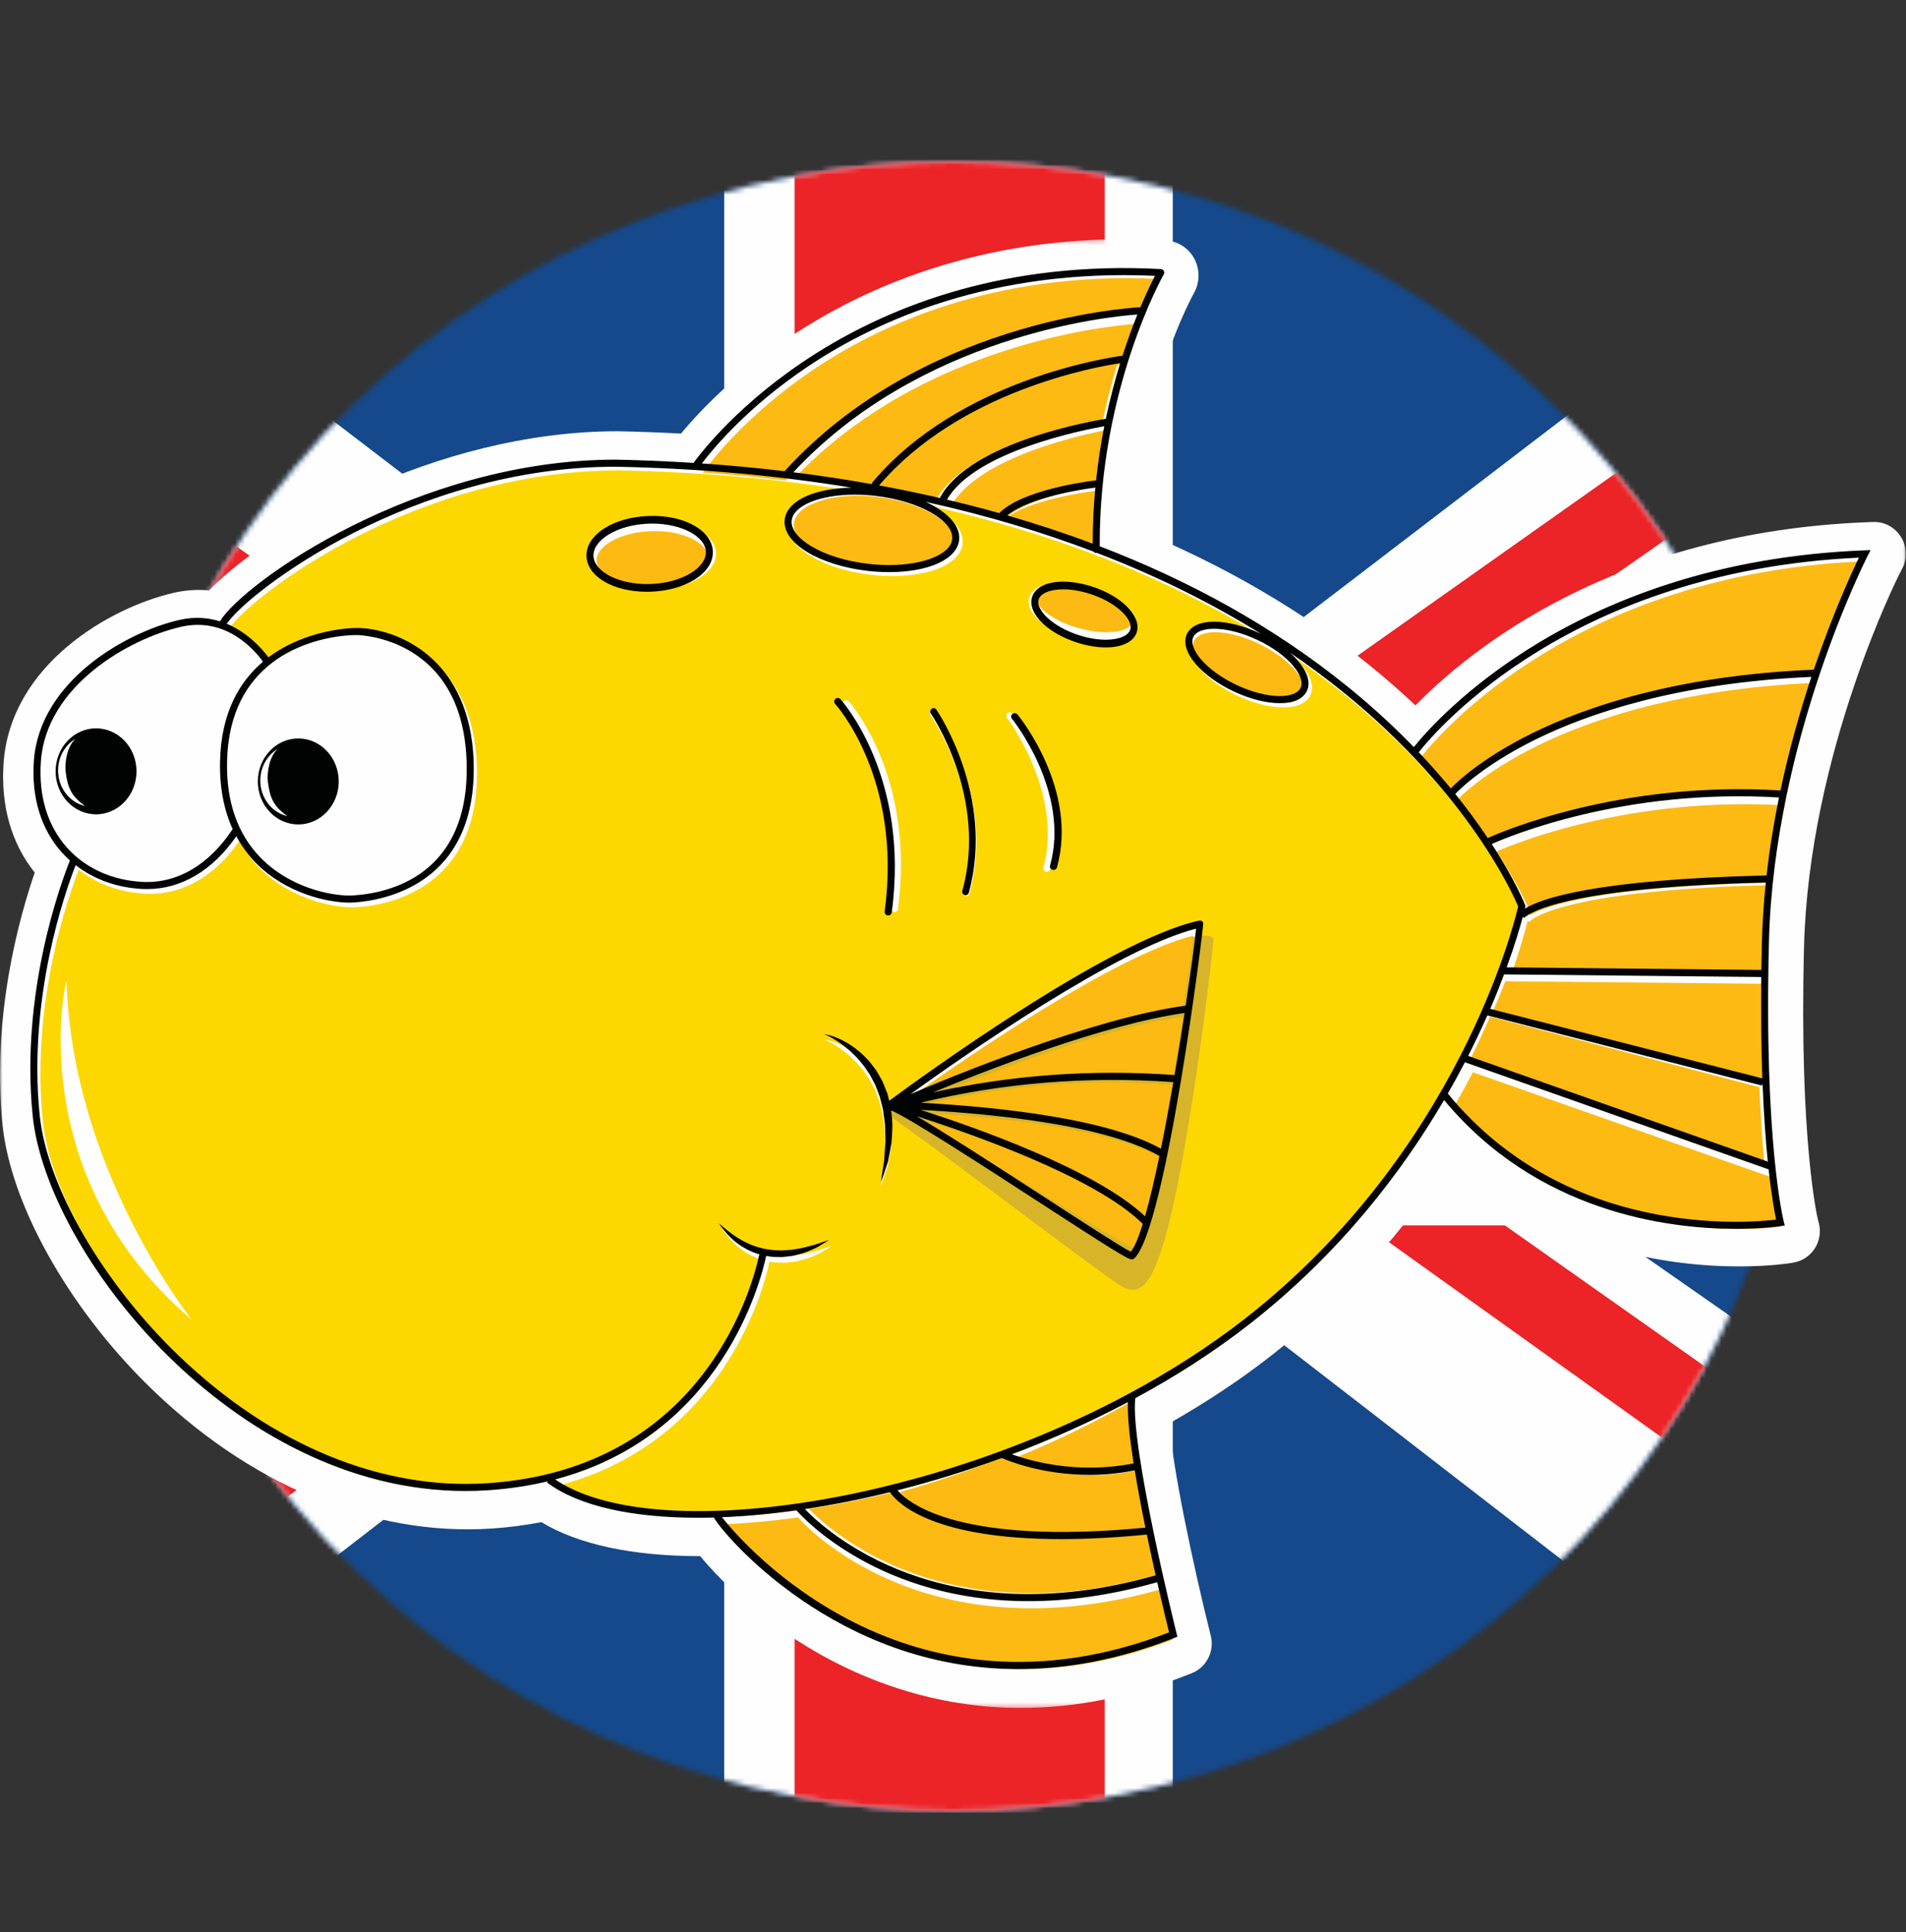 <?xml version="1.0" encoding="UTF-8"?>
<svg width="377px" height="382px" viewBox="0 0 377 382" version="1.1" xmlns="http://www.w3.org/2000/svg" xmlns:xlink="http://www.w3.org/1999/xlink">
    <rect x="0" y="0" width="377" height="382" fill="#333333" stroke="none"/>
    <!-- Generator: Sketch 52.5 (67469) - http://www.bohemiancoding.com/sketch -->
    <title>Programs/Minnow</title>
    <desc>Created with Sketch.</desc>
    <defs>
        <path d="M49.062,47.741 C-16.354,111.396 -16.354,214.601 49.062,278.258 C114.472,341.914 220.527,341.914 285.941,278.258 C351.353,214.601 351.353,111.394 285.941,47.741 C253.233,15.914 210.368,0 167.5,0 C124.633,0 81.768,15.914 49.062,47.741 Z M91.344,162.998 C91.344,122.07 125.44,88.889 167.5,88.889 C209.559,88.889 243.657,122.07 243.657,162.998 C243.657,203.93 209.559,237.109 167.5,237.109 C125.44,237.109 91.344,203.93 91.344,162.998 Z" id="path-1"></path>
        <polygon id="path-3" points="0 0.277 376.957 0.277 376.957 290.675 0 290.675"></polygon>
    </defs>
    <g id="Programs/Minnow" stroke="none" stroke-width="1" fill="none" fill-rule="evenodd">
        <g id="Programs/Seahorse" transform="translate(0, 32)">
            <g id="Group" transform="translate(21, 0)">
                <g id="Group-6">
                    <g id="Swim-ring">
                        <g id="Group-9">
                            <mask id="mask-2" fill="white">
                                <use xlink:href="#path-1"></use>
                            </mask>
                            <g id="Clip-2"></g>
                            <polygon id="Fill-1" fill="#15498B" mask="url(#mask-2)" points="-72.23 331.454 407.23 331.454 407.23 -5.454 -72.23 -5.454"></polygon>
                            <polygon id="Fill-3" fill="#FEFEFE" mask="url(#mask-2)" points="410.264 209.614 410.264 115.621 296.639 115.621 410.967 36.718 363.082 -6.505 210.973 109.801 210.973 -7.877 122.243 -7.877 122.243 110.341 -30.571 -6.505 -78.457 36.718 35.874 115.621 -77.048 115.621 -77.048 209.614 37.925 209.614 -78.457 290.795 -30.571 334.483 122.243 216.383 122.243 331.74 210.973 331.74 210.973 216.929 363.082 334.483 410.967 290.795 294.586 209.614"></polygon>
                            <polygon id="Fill-4" fill="#EC2327" mask="url(#mask-2)" points="410.344 129.337 197.494 129.337 197.494 -8.483 136.176 -8.483 136.176 129.337 -75.967 129.337 -75.967 195.163 136.176 195.163 136.176 330.242 197.494 330.242 197.494 195.163 410.344 195.163"></polygon>
                            <polygon id="Fill-5" fill="#EC2327" mask="url(#mask-2)" points="55.244 116.342 82.816 116.342 -56.105 18.178 -66.004 31.908"></polygon>
                            <polygon id="Fill-6" fill="#EC2327" mask="url(#mask-2)" points="248.622 116.342 221.05 116.342 359.971 18.178 369.87 31.908"></polygon>
                            <polygon id="Fill-7" fill="#EC2327" mask="url(#mask-2)" points="83.263 210.264 110.836 210.264 -28.084 309.639 -37.983 295.741"></polygon>
                            <polygon id="Fill-8" fill="#EC2327" mask="url(#mask-2)" points="276.644 210.264 249.071 210.264 387.991 309.639 397.89 295.741"></polygon>
                        </g>
                    </g>
                </g>
            </g>
            <g id="Group-86" transform="translate(0, 15)">
                <g id="Group-3">
                    <mask id="mask-4" fill="white">
                        <use xlink:href="#path-3"></use>
                    </mask>
                    <g id="Clip-2"></g>
                    <path d="M375.984,59.127 C374.791,57.23 372.701,56.105 370.456,56.204 L369.26,56.25 C319.508,58.188 291.067,81.129 279.967,92.464 C277.181,89.833 274.271,87.28 271.267,84.833 C257.772,73.85 242.008,64.657 224.359,57.468 C225.289,30.526 236.035,11.167 236.133,10.993 C237.34,8.895 237.375,6.268 236.226,4.137 C235.08,2.012 232.881,0.614 230.48,0.485 C227.915,0.348 225.333,0.277 222.81,0.277 C170.933,0.277 142.754,28.998 134.699,38.726 C130.553,38.501 126.386,38.344 122.205,38.263 C85.836,38.263 52.362,58.251 41.355,69.731 C39.065,69.51 36.729,69.667 34.403,70.196 C21.601,73.122 2.061,84.502 0.711,103.862 C0.122,112.282 2.248,119.74 6.871,125.519 C3.893,134.138 -1.694,153.841 0.497,175.362 C2.079,190.891 13.231,210.981 28.905,226.542 C48.987,246.48 73.456,256.788 97.271,255.206 C100.604,254.982 103.892,254.56 107.081,253.943 C114.35,258.35 125.124,260.666 138.478,260.666 L138.497,260.666 C141.603,264.469 147.353,270.286 155.44,275.846 C169.548,285.547 185.619,290.675 201.914,290.675 C212.78,290.675 223.954,288.447 235.131,284.047 L235.701,283.819 C238.634,282.663 240.258,279.49 239.49,276.411 L239.338,275.81 C236.083,262.793 231.89,243.115 231.307,234.401 C238.704,230.205 245.554,225.645 251.71,220.809 C265.5,209.984 277.425,196.902 287.237,181.846 C306.557,200.417 330.625,203.382 344.011,203.382 C350.074,203.382 353.912,202.765 353.954,202.758 L354.709,202.631 C356.45,202.346 357.992,201.332 358.953,199.845 C359.914,198.351 360.204,196.522 359.756,194.804 L359.572,194.106 C359.533,193.957 355.841,178.6 356.831,140.148 C357.811,101.858 375.529,66.822 375.704,66.479 L376.255,65.41 C377.281,63.415 377.177,61.023 375.984,59.127" id="Fill-1" fill="#FEFEFE" mask="url(#mask-4)"></path>
                </g>
                <path d="M224.819,77.266 C224.295,79.11 221.935,80.21 218.508,80.21 C216.71,80.21 214.717,79.909 212.741,79.34 C209.991,78.549 207.533,77.316 205.819,75.871 C203.955,74.299 203.159,72.62 203.579,71.149 C204.101,69.305 206.46,68.205 209.889,68.205 C211.687,68.205 213.68,68.506 215.653,69.075 C221.608,70.79 225.635,74.388 224.819,77.266 M236.863,136.211 C237.21,136.132 237.556,136.334 237.669,136.673 C237.804,137.086 230.357,196.84 224.064,202.563 C223.992,202.631 223.91,202.68 223.818,202.709 C223.748,202.735 223.647,202.748 223.574,202.748 C222.802,202.748 219.205,200.489 205.319,191.499 C194.961,184.796 179.666,174.895 176.198,173.496 C176.299,174.591 176.46,175.672 176.433,176.714 C176.397,177.762 176.34,178.773 176.28,179.725 C176.123,180.667 175.954,181.553 175.795,182.367 C175.715,182.771 175.64,183.16 175.566,183.529 C175.452,183.888 175.34,184.229 175.237,184.55 C175.026,185.184 174.841,185.738 174.689,186.194 C174.369,187.094 174.184,187.608 174.184,187.608 C174.184,187.608 174.255,187.065 174.377,186.113 C174.446,185.644 174.532,185.072 174.629,184.418 C174.681,184.093 174.735,183.748 174.792,183.383 C174.817,183.015 174.844,182.628 174.87,182.224 C174.923,181.417 174.983,180.548 175.067,179.636 C175.044,178.722 175.023,177.758 174.999,176.761 C174.986,175.768 174.735,174.766 174.649,173.736 C174.491,172.714 174.159,171.716 173.916,170.701 L173.356,169.243 C173.185,168.751 172.987,168.274 172.72,167.835 C172.482,167.381 172.244,166.931 172.009,166.486 C171.727,166.069 171.447,165.659 171.174,165.254 C170.912,164.836 170.601,164.469 170.293,164.112 C169.983,163.756 169.708,163.377 169.388,163.06 C168.737,162.435 168.145,161.809 167.514,161.326 C166.917,160.795 166.301,160.405 165.778,160.01 C165.221,159.683 164.751,159.345 164.33,159.144 C163.913,158.913 163.598,158.765 163.36,158.662 C163.12,158.568 162.978,158.551 162.978,158.551 C162.978,158.551 163.114,158.538 163.362,158.573 C163.609,158.622 164.006,158.688 164.452,158.845 C164.92,158.973 165.452,159.208 166.076,159.466 C166.667,159.78 167.375,160.086 168.056,160.568 C168.775,160.992 169.479,161.563 170.22,162.179 C170.589,162.488 170.917,162.861 171.282,163.215 C171.651,163.564 171.998,163.949 172.304,164.381 C172.623,164.804 172.948,165.232 173.279,165.667 C173.552,166.141 173.828,166.619 174.105,167.101 C174.401,167.577 174.629,168.088 174.825,168.619 L175.46,170.195 C175.572,170.661 175.692,171.128 175.808,171.593 C181.339,167.513 219.04,140.047 236.863,136.211 M166.929,91.601 C167.203,91.346 167.632,91.364 167.886,91.641 C168.019,91.786 181.105,106.433 177.612,132.728 C177.567,133.073 177.276,133.322 176.94,133.322 C176.91,133.322 176.881,133.319 176.85,133.317 C176.479,133.266 176.218,132.923 176.268,132.548 C179.676,106.881 167.019,92.707 166.889,92.567 C166.636,92.289 166.652,91.859 166.929,91.601 M184.26,93.585 C184.561,93.365 184.987,93.436 185.205,93.741 C185.325,93.909 197.091,110.703 191.736,129.678 C191.651,129.979 191.38,130.176 191.084,130.176 C191.024,130.176 190.962,130.168 190.899,130.148 C190.537,130.046 190.33,129.667 190.432,129.306 C195.61,110.957 184.221,94.701 184.106,94.54 C183.886,94.233 183.956,93.806 184.26,93.585 M199.303,93.971 C199.601,93.738 200.025,93.794 200.253,94.091 C200.728,94.707 211.802,109.344 207.721,124.855 C207.641,125.161 207.367,125.364 207.067,125.364 C207.008,125.364 206.952,125.355 206.891,125.339 C206.53,125.243 206.315,124.869 206.411,124.505 C210.317,109.656 199.294,95.073 199.182,94.928 C198.953,94.63 199.007,94.201 199.303,93.971 M137.939,67.491 C135.644,68.788 132.578,69.559 129.304,69.665 C129.05,69.673 128.797,69.677 128.546,69.677 C121.823,69.677 116.666,66.879 116.549,63.17 C116.488,61.241 117.797,59.42 120.234,58.044 C122.53,56.748 125.596,55.976 128.867,55.871 C135.946,55.621 141.501,58.518 141.623,62.364 C141.686,64.296 140.377,66.115 137.939,67.491 M217.509,63.1 C217.288,63.1 217.098,62.988 216.971,62.825 C207.101,59.062 196.061,55.686 183.742,52.961 C188.087,54.942 190.717,57.724 190.389,60.545 C189.95,64.342 184.374,66.893 176.518,66.893 C175.103,66.893 173.646,66.807 172.191,66.635 C167.67,66.104 163.503,64.81 160.453,62.991 C157.236,61.07 155.609,58.761 155.874,56.485 C156.302,52.793 161.591,50.286 169.109,50.15 C155.057,47.834 139.554,46.342 122.448,46 C82.317,45.999 49.954,70.566 45.47,77.129 C49.65,78.869 52.474,82.103 53.732,83.784 C61.228,78.139 70.404,77.984 70.558,77.983 C70.755,77.972 70.993,77.967 71.242,77.967 C74.896,77.967 80.476,79.351 85.176,83.238 C90.805,87.889 93.963,95.105 94.31,104.103 C95.269,128.945 76.319,132.025 70.487,132.377 C70.259,132.39 70.012,132.397 69.743,132.397 L69.742,132.397 C65.7,132.397 57.234,130.719 51.132,124.428 C49.626,122.877 48.393,121.132 47.371,119.238 C42.686,126.026 36.482,129.713 29.715,129.713 C29.419,129.713 29.122,129.708 28.823,129.693 C23.777,129.454 19.202,127.79 15.574,124.97 C13.571,130.083 6.079,151.15 8.464,174.562 C9.898,188.66 21.004,207.852 36.099,222.319 C54.467,239.925 76.102,248.856 97.046,247.473 C140.525,244.594 149.772,207.313 150.852,202.096 C150.779,202.073 150.7,202.06 150.627,202.037 C149.87,201.839 149.185,201.485 148.513,201.187 C147.866,200.836 147.244,200.476 146.71,200.07 C146.158,199.687 145.682,199.265 145.257,198.865 C144.412,198.064 143.817,197.297 143.412,196.768 C143.201,196.502 143.071,196.294 142.956,196.145 C142.837,196.008 142.772,195.94 142.772,195.94 C142.772,195.94 143.093,196.135 143.597,196.593 C144.085,197.041 144.83,197.628 145.734,198.278 C146.188,198.602 146.695,198.924 147.244,199.236 C147.776,199.573 148.398,199.82 149.006,200.122 C149.644,200.362 150.291,200.635 150.986,200.791 C151.661,201.018 152.38,201.099 153.093,201.209 C153.807,201.313 154.534,201.297 155.243,201.346 C155.958,201.297 156.661,201.248 157.342,201.2 C158.015,201.07 158.672,200.963 159.299,200.862 C159.918,200.726 160.493,200.541 161.037,200.411 C162.134,200.164 163,199.787 163.633,199.589 C164.26,199.375 164.632,199.271 164.632,199.271 C164.632,199.271 164.32,199.486 163.748,199.833 C163.459,200.005 163.111,200.216 162.71,200.453 C162.316,200.719 161.838,200.943 161.302,201.154 C160.768,201.378 160.198,201.651 159.563,201.852 C158.922,202.034 158.24,202.219 157.528,202.391 C156.804,202.498 156.046,202.586 155.278,202.657 C154.505,202.615 153.709,202.67 152.928,202.544 C152.685,202.502 152.446,202.456 152.205,202.417 C151.156,207.414 143.421,238.006 110.45,246.72 C129.038,259.375 181.621,252.499 223.957,229.737 L223.96,229.715 L223.987,229.721 C232.203,225.299 240.036,220.29 247.153,214.702 C289.098,181.756 300.204,136.608 301,133.161 C300.091,130.986 291.272,110.92 266.51,90.781 C263.317,88.184 259.755,85.516 255.82,82.839 C258.779,85.454 260.189,88.323 259.207,90.428 C258.471,92 256.563,92.865 253.833,92.865 C251.113,92.865 247.856,92.03 244.661,90.513 C241.568,89.046 238.91,87.115 237.172,85.072 C235.309,82.883 234.701,80.781 235.461,79.158 C236.196,77.586 238.103,76.72 240.835,76.72 C243.554,76.72 246.811,77.556 250.007,79.073 C250.06,79.099 250.11,79.126 250.161,79.151 C241.138,73.526 230.372,67.978 217.637,63.075 C217.598,63.084 217.56,63.1 217.516,63.1 L217.509,63.1" id="Fill-4" fill="#FDD700"></path>
                <path d="M233.363,138.833 C233.363,138.833 240,136.958 240,138.833 C240,140.707 234.5,187.681 229.174,201.731 C227.626,205.814 225.811,209.359 222.15,207.485 C218.488,205.612 175.693,172.574 175.006,173.277 C174.319,173.98 233.363,138.833 233.363,138.833" id="Fill-6" fill="#D8B428"></path>
                <path d="M226.11,14.541 C227.353,11.513 228.403,9.328 229,8.146 C196.585,6.628 173.737,17.273 160.219,26.53 C148.053,34.861 141.121,43.539 139,46.42 C144.323,46.795 149.821,47.313 155.445,48 L155.475,47.946 C182.313,17.682 222.708,14.735 226.11,14.541" id="Fill-8" fill="#FCBA13"></path>
                <path d="M206.67,189.336 C214.568,194.169 222.717,199.154 224.565,200 C225.33,199.11 226.153,197.227 227,194.663 C217.467,185.7 191.856,177.282 181,174 C186.448,176.999 195.34,182.405 206.67,189.336" id="Fill-10" fill="#FCBA13"></path>
                <path d="M222.058,25.02 C223.053,21.969 224.067,19.274 225,17 C218.918,17.432 182.153,21.119 157,47.694 C162.079,48.316 167.258,49.08 172.497,50 C172.513,49.873 172.554,49.749 172.643,49.644 C189.831,29.545 219.682,25.327 222.058,25.02" id="Fill-12" fill="#FCBA13"></path>
                <path d="M227.109,194 C228.065,190.727 229.044,186.622 230,182.1 C217.701,175.151 190.975,173.533 182,173 C192.803,176.392 217.095,184.737 227.109,194" id="Fill-14" fill="#FCBA13"></path>
                <path d="M218.137,36.143 C218.988,32.078 219.975,28.348 221,25 C216.093,25.735 189.068,30.565 173,49.479 C177.008,50.22 181.046,51.061 185.103,52 L185.128,51.92 C191.177,40.554 216.732,36.365 218.137,36.143" id="Fill-16" fill="#FCBA13"></path>
                <path d="M303.489,98.969 C313.839,93.818 331.883,87.459 359.082,86.326 C362.908,74.952 366.645,66.814 368,64 C311.609,66.627 284.865,97.867 281,102.778 C283.338,105.261 285.448,107.678 287.344,110 C288.151,109.128 292.993,104.188 303.489,98.969" id="Fill-18" fill="#FCBA13"></path>
                <path d="M219,38 C215.306,38.682 193.496,43.105 188,53.209 C191.425,54.058 194.859,54.985 198.294,56 C202.856,51.213 215.277,49.477 217.379,49.214 C217.78,45.273 218.338,41.524 219,38" id="Fill-20" fill="#FCBA13"></path>
                <path d="M288.153,111.227 L288,111.089 C290.6,114.299 292.783,117.303 294.591,120 C297.281,118.781 320.923,108.569 352.842,110.554 C354.605,102.265 356.799,94.621 359,88 C332.218,89.178 314.427,95.363 304.201,100.381 C293.012,105.872 288.2,111.175 288.153,111.227" id="Fill-22" fill="#FCBA13"></path>
                <path d="M236,138 C220.599,141.823 190.727,162.377 180,170 C187.783,166.711 215.718,155.298 233.965,152.877 C235.043,145.822 235.793,140.181 236,138" id="Fill-24" fill="#FCBA13"></path>
                <path d="M225,243.087 C224.232,237.77 223.764,233.068 223.886,230 C216.484,234.24 208.782,237.973 201,241.153 C204.605,242.562 214.002,245.484 225,243.087" id="Fill-26" fill="#FCBA13"></path>
                <path d="M210.117,69 C207.379,69 205.392,69.74 205.055,70.885 C204.795,71.761 205.462,72.925 206.884,74.077 C208.478,75.37 210.797,76.48 213.407,77.203 C215.291,77.724 217.186,78 218.886,78 C221.622,78 223.608,77.261 223.947,76.115 C224.464,74.364 221.159,71.339 215.594,69.798 C213.709,69.276 211.816,69 210.117,69" id="Fill-28" fill="#FCBA13"></path>
                <path d="M198.623,241 C191.737,243.761 184.812,246.097 178,247.986 C180.371,250.998 190.606,259.869 227,256.07 C226.227,251.927 225.487,247.663 224.89,243.676 C221.757,244.363 218.758,244.654 215.989,244.654 C206.671,244.654 199.865,241.599 198.623,241" id="Fill-30" fill="#FCBA13"></path>
                <path d="M157.826,253 C152.678,253.723 147.712,254.173 143,254.361 C147.071,259.541 179.684,297.238 232,277.155 C231.643,275.712 230.73,272.001 229.641,267.223 C220.162,269.891 211.632,270.973 204.054,270.973 C174.474,270.973 159.288,254.656 157.826,253" id="Fill-32" fill="#FCBA13"></path>
                <path d="M176.714,248 C171.018,249.392 165.417,250.502 160,251.319 C164.178,255.657 186.802,276.268 229,264.324 C228.443,261.848 227.85,259.133 227.267,256.332 C220.898,256.947 215.3,257.214 210.405,257.214 C185.159,257.214 178.271,250.232 176.714,248" id="Fill-34" fill="#FCBA13"></path>
                <path d="M232.01,166.494 C232.738,162.165 233.411,157.905 234,154 C218.028,156.279 194.851,165.443 184,170 C199.511,166.48 215.624,165.294 232.01,166.494" id="Fill-36" fill="#FCBA13"></path>
                <path d="M182,171.634 C190.823,172.184 216.97,173.842 229.541,181 C230.396,176.671 231.225,172.043 232,167.443 C214.903,166.185 198.109,167.613 182,171.634" id="Fill-38" fill="#FCBA13"></path>
                <path d="M240.38,78 C238.209,78 236.681,78.625 236.187,79.715 C235.672,80.846 236.234,82.531 237.724,84.336 C239.368,86.325 241.907,88.22 244.88,89.671 C247.906,91.15 251.093,92 253.621,92 C255.793,92 257.319,91.374 257.814,90.285 C258.838,88.027 255.59,83.49 249.121,80.328 C246.094,78.848 242.908,78 240.38,78" id="Fill-40" fill="#FCBA13"></path>
                <path d="M57,115 C54.489,112.994 53.756,111.235 53.395,107.804 C53.203,105.954 53.685,102.499 55.258,101 C53.315,102.291 52,104.765 52,107.609 C52,111.241 54.145,114.273 57,115" id="Fill-42" fill="#FEFEFE"></path>
                <path d="M199,55.459 C204.838,57.075 210.672,58.915 216.462,61 C216.459,57.196 216.653,53.52 217,50 C214.342,50.33 203.591,51.862 199,55.459" id="Fill-44" fill="#FCBA13"></path>
                <path d="M295,153.627 L349,167 C348.79,161.445 348.693,154.971 348.787,147.5 L297.751,147 C296.964,149.034 296.058,151.247 295,153.627" id="Fill-46" fill="#FCBA13"></path>
                <path d="M302.471,135.286 L302.163,135.088 C301.634,137.183 300.631,140.781 299,145.469 L349.122,146 C349.154,144.053 349.189,142.053 349.237,139.982 C349.339,135.937 349.609,131.938 350,128 C307.266,129.075 302.506,135.223 302.471,135.286" id="Fill-48" fill="#FCBA13"></path>
                <path d="M288,171.075 C311.104,199.256 346.498,196.241 352,195.576 C351.714,194.242 351.12,191.095 350.539,185.814 L291.328,165 C290.3,166.974 289.193,169.002 288,171.075" id="Fill-50" fill="#FCBA13"></path>
                <path d="M294.717,154 C293.625,156.536 292.392,159.223 291,162.037 L349,183 C348.6,178.945 348.225,173.805 347.982,167.466 L347.869,167.917 L294.717,154" id="Fill-52" fill="#FCBA13"></path>
                <path d="M296,121.352 C300.7,128.483 302.583,133.173 302.622,133.27 L302.697,133.463 L302.655,133.665 C302.648,133.686 302.619,133.819 302.577,134 C305.747,132.063 316.273,128.304 350.532,127.506 C351.133,122.252 351.985,117.138 353,112.238 C322.254,110.392 299.391,119.855 296,121.352" id="Fill-54" fill="#FCBA13"></path>
                <path d="M160.95,62.014 C163.855,63.865 167.854,65.185 172.215,65.733 C173.627,65.91 175.037,66 176.408,66 C183.349,66 188.635,63.69 188.982,60.506 C189.406,56.585 182.447,52.353 173.783,51.266 C172.373,51.088 170.962,51 169.593,51 C162.651,51 157.362,53.309 157.017,56.494 C156.823,58.284 158.256,60.298 160.95,62.014" id="Fill-56" fill="#FCBA13"></path>
                <path d="M129.535,58 C129.301,58 129.065,58.003 128.829,58.011 C125.816,58.11 123.013,58.817 120.937,60.002 C119,61.11 117.958,62.478 118.001,63.857 C118.094,66.809 123.183,69.185 129.172,68.989 C132.185,68.89 134.988,68.183 137.064,66.997 C138.999,65.891 140.042,64.521 139.999,63.143 C139.909,60.307 135.215,58 129.535,58" id="Fill-58" fill="#FCBA13"></path>
                <path d="M19.385,114.926 C15.093,114.926 11.613,111.14 11.613,106.47 C11.613,101.801 15.093,98.013 19.385,98.013 C23.679,98.013 27.162,101.801 27.162,106.47 C27.162,111.14 23.679,114.926 19.385,114.926 M53,84.444 C51.16,81.906 45.415,75.336 36.417,77.393 C26.029,79.762 9.152,89.248 8.078,104.615 C7.591,111.561 9.396,117.564 13.293,121.974 C17.026,126.198 22.504,128.687 28.714,128.981 C35.7,129.304 42.103,125.514 46.859,118.297 C45.055,114.349 44.192,109.757 44.31,104.548 C44.534,94.652 48.327,88.4 53,84.444" id="Fill-60" fill="#FEFEFE"></path>
                <path d="M66.691,107.783 C66.691,112.393 63.242,116.13 58.99,116.13 C54.74,116.13 51.293,112.393 51.293,107.783 C51.293,103.173 54.74,99.437 58.99,99.437 C63.242,99.437 66.691,103.173 66.691,107.783 M53.937,84.606 C49.204,88.247 45.237,94.257 45.01,104.192 C44.828,112.21 47.07,118.671 51.679,123.398 C57.527,129.399 65.635,131 69.506,131 L69.507,131 C69.749,131 69.971,130.994 70.177,130.982 C77.328,130.552 93.861,127.06 92.965,103.968 C92.007,79.285 71.234,79 71.024,79 C70.799,79 70.582,79.005 70.373,79.016 C69.751,79.02 61.081,79.173 54.047,84.518 L54.055,84.534 L53.937,84.606" id="Fill-62" fill="#FEFEFE"></path>
                <path d="M14.395,105.803 C14.203,103.955 14.684,100.5 16.258,99 C14.316,100.291 13,102.764 13,105.609 C13,109.24 15.145,112.272 18,113 C15.489,110.994 14.755,109.236 14.395,105.803" id="Fill-64" fill="#FEFEFE"></path>
                <path d="M11.486,105.329 C11.486,102.624 12.894,100.272 14.972,99.044 C13.288,100.471 12.773,103.756 12.979,105.514 C13.364,108.779 14.15,110.451 16.837,112.359 C13.781,111.666 11.486,108.783 11.486,105.329 M27,105.5 C27,100.808 23.416,97 18.998,97 C14.581,97 11,100.808 11,105.5 C11,110.194 14.581,114 18.998,114 C23.416,114 27,110.194 27,105.5" id="Fill-66" fill="#010202"></path>
                <path d="M54.973,101.043 C53.289,102.468 52.773,105.754 52.979,107.513 C53.365,110.777 54.149,112.449 56.837,114.357 C53.781,113.666 51.485,110.782 51.485,107.329 C51.485,104.623 52.893,102.27 54.973,101.043 M51,107.499 C51,112.194 54.581,116 58.998,116 C63.416,116 67,112.194 67,107.499 C67,102.805 63.416,99 58.998,99 C54.581,99 51,102.805 51,107.499" id="Fill-68" fill="#010202"></path>
                <path d="M136.648,66.303 C134.55,67.592 131.718,68.361 128.674,68.468 C122.623,68.682 117.48,66.098 117.387,62.889 C117.343,61.391 118.396,59.904 120.354,58.699 C122.451,57.411 125.283,56.642 128.327,56.535 C128.565,56.526 128.804,56.523 129.04,56.523 C134.78,56.523 139.523,59.031 139.613,62.114 C139.657,63.612 138.604,65.101 136.648,66.303 M128.281,55.016 C125.02,55.131 121.964,55.968 119.675,57.375 C117.246,58.869 115.941,60.845 116.002,62.938 C116.119,66.964 121.26,70 127.961,70 C128.211,70 128.464,69.995 128.717,69.987 C131.98,69.872 135.037,69.035 137.325,67.628 C139.755,66.134 141.06,64.16 140.998,62.064 C140.876,57.889 135.338,54.745 128.281,55.016" id="Fill-70" fill="#010202"></path>
                <path d="M205.415,71.604 C205.739,70.336 207.65,69.517 210.284,69.517 C211.919,69.517 213.739,69.822 215.553,70.4 C220.906,72.106 224.085,75.457 223.588,77.396 C223.262,78.664 221.352,79.483 218.72,79.483 C217.084,79.483 215.262,79.178 213.449,78.6 C210.938,77.8 208.708,76.571 207.174,75.139 C205.806,73.863 205.165,72.574 205.415,71.604 M206.3,76.301 C207.977,77.867 210.383,79.202 213.075,80.058 C215.009,80.674 216.96,81 218.72,81 C222.075,81 224.384,79.809 224.897,77.812 C225.696,74.695 221.755,70.8 215.926,68.942 C213.994,68.326 212.044,68 210.284,68 C206.927,68 204.618,69.191 204.107,71.188 C203.696,72.781 204.475,74.599 206.3,76.301" id="Fill-72" fill="#010202"></path>
                <path d="M174.978,133.205 C174.926,133.591 175.198,133.942 175.587,133.995 C175.618,133.997 175.648,134 175.68,134 C176.031,134 176.335,133.745 176.381,133.391 C180.028,106.406 166.367,91.375 166.228,91.226 C165.963,90.941 165.515,90.923 165.229,91.185 C164.94,91.45 164.923,91.891 165.188,92.176 C165.323,92.32 178.537,106.865 174.978,133.205" id="Fill-74" fill="#010202"></path>
                <path d="M190.345,129.124 C190.245,129.488 190.449,129.869 190.804,129.973 C190.866,129.992 190.927,130 190.985,130 C191.277,130 191.544,129.802 191.627,129.498 C196.892,110.378 185.324,93.456 185.207,93.286 C184.992,92.979 184.574,92.907 184.278,93.129 C183.979,93.352 183.91,93.783 184.126,94.091 C184.24,94.254 195.435,110.634 190.345,129.124" id="Fill-76" fill="#010202"></path>
                <path d="M207.692,124.155 C207.592,124.513 207.817,124.882 208.193,124.975 C208.256,124.992 208.315,125 208.376,125 C208.69,125 208.976,124.801 209.06,124.499 C213.318,109.253 201.761,94.865 201.266,94.26 C201.028,93.968 200.585,93.913 200.274,94.141 C199.966,94.367 199.909,94.79 200.148,95.083 C200.265,95.225 211.768,109.56 207.692,124.155" id="Fill-78" fill="#010202"></path>
                <path d="M234.527,151.823 C216.111,154.299 187.916,165.972 180.062,169.336 C190.888,161.539 221.037,140.517 236.581,136.607 C236.371,138.838 235.615,144.607 234.527,151.823 M232.324,165.546 C216.007,164.368 199.959,165.533 184.513,168.989 C195.319,164.514 218.401,155.516 234.307,153.278 C233.721,157.113 233.05,161.296 232.324,165.546 M229.628,180.103 C217.07,173.156 190.949,171.547 182.134,171.014 C198.227,167.111 215.005,165.724 232.084,166.946 C231.31,171.41 230.482,175.902 229.628,180.103 M226.485,193.476 C216.623,184.189 192.699,175.822 182.06,172.421 C190.899,172.955 217.22,174.577 229.332,181.545 C228.39,186.079 227.427,190.195 226.485,193.476 M223.668,200.487 C221.871,199.614 213.948,194.473 206.27,189.489 C195.253,182.341 186.608,176.767 181.311,173.674 C191.866,177.059 216.767,185.74 226.036,194.983 C225.212,197.627 224.412,199.569 223.668,200.487 M237.189,135.017 C219.292,138.879 181.436,166.528 175.882,170.636 C175.767,170.168 175.645,169.698 175.533,169.229 L174.895,167.642 C174.699,167.108 174.47,166.593 174.173,166.114 C173.895,165.629 173.617,165.148 173.343,164.671 C173.011,164.233 172.684,163.802 172.364,163.376 C172.057,162.941 171.708,162.553 171.337,162.202 C170.971,161.846 170.642,161.47 170.271,161.159 C169.527,160.539 168.821,159.964 168.099,159.537 C167.414,159.052 166.704,158.744 166.111,158.429 C165.484,158.168 164.949,157.931 164.48,157.803 C164.032,157.645 163.633,157.578 163.385,157.529 C163.136,157.493 163,157.507 163,157.507 C163,157.507 163.142,157.524 163.383,157.619 C163.622,157.722 163.938,157.871 164.358,158.104 C164.78,158.306 165.252,158.647 165.811,158.976 C166.336,159.374 166.955,159.766 167.555,160.3 C168.188,160.787 168.783,161.416 169.436,162.046 C169.757,162.366 170.034,162.747 170.345,163.105 C170.654,163.464 170.967,163.834 171.229,164.255 C171.503,164.662 171.785,165.076 172.068,165.494 C172.304,165.943 172.543,166.396 172.781,166.853 C173.05,167.295 173.249,167.775 173.421,168.27 L173.983,169.738 C174.227,170.76 174.56,171.765 174.718,172.793 C174.805,173.831 175.057,174.839 175.07,175.839 C175.095,176.843 175.116,177.813 175.138,178.733 C175.054,179.651 174.994,180.526 174.941,181.339 C174.914,181.745 174.887,182.134 174.863,182.505 C174.805,182.873 174.751,183.22 174.699,183.547 C174.601,184.205 174.515,184.781 174.446,185.253 C174.323,186.212 174.252,186.759 174.252,186.759 C174.252,186.759 174.437,186.241 174.759,185.335 C174.912,184.876 175.097,184.319 175.31,183.68 C175.413,183.357 175.525,183.013 175.64,182.652 C175.713,182.281 175.789,181.889 175.87,181.482 C176.029,180.662 176.199,179.771 176.356,178.823 C176.417,177.864 176.474,176.846 176.51,175.792 C176.537,174.743 176.376,173.654 176.274,172.552 C179.756,173.96 195.115,183.927 205.515,190.676 C219.459,199.725 223.071,202 223.845,202 C223.918,202 224.02,201.987 224.091,201.961 C224.182,201.931 224.265,201.882 224.337,201.814 C230.656,196.052 238.134,135.898 237.998,135.483 C237.885,135.141 237.537,134.937 237.189,135.017" id="Fill-80" fill="#010202"></path>
                <path d="M349.421,126.086 C315.268,126.892 304.773,130.687 301.614,132.642 C301.655,132.46 301.684,132.326 301.691,132.304 L301.733,132.101 L301.659,131.906 C301.62,131.807 299.742,127.072 295.057,119.873 C298.438,118.361 321.23,108.807 351.882,110.671 C350.87,115.619 350.02,120.782 349.421,126.086 Z M286.372,169.202 C287.582,167.093 288.706,165.03 289.748,163.021 L349.826,184.199 C350.416,189.571 351.018,192.774 351.308,194.131 C345.726,194.808 309.814,197.874 286.372,169.202 Z M294.189,153.759 L348.509,167.629 L348.625,167.18 C348.873,173.498 349.256,178.62 349.665,182.662 L290.39,161.769 C291.812,158.965 293.073,156.286 294.189,153.759 Z M297.5,145.65 L348.374,146.164 C348.28,153.843 348.377,160.497 348.586,166.206 L294.758,152.461 C295.812,150.015 296.716,147.74 297.5,145.65 Z M301.195,134.292 L301.504,134.482 C301.539,134.421 306.323,128.519 349.272,127.487 C348.879,131.267 348.609,135.107 348.506,138.99 C348.458,140.978 348.422,142.898 348.39,144.767 L298.016,144.257 C299.655,139.757 300.663,136.303 301.195,134.292 Z M257.25,88.996 C256.764,90.031 255.266,90.626 253.136,90.626 C250.654,90.626 247.528,89.818 244.558,88.412 C241.641,87.032 239.149,85.231 237.537,83.34 C236.074,81.623 235.522,80.021 236.028,78.946 C236.513,77.909 238.012,77.315 240.142,77.315 C242.623,77.315 245.749,78.122 248.719,79.529 C255.067,82.535 258.255,86.849 257.25,88.996 Z M246.458,213.559 C239.344,219.132 231.514,224.13 223.3,228.54 L223.273,228.534 L223.27,228.557 C180.949,251.262 128.385,258.121 109.803,245.498 C142.763,236.805 150.495,206.288 151.543,201.304 C151.785,201.343 152.024,201.388 152.267,201.431 C153.047,201.557 153.842,201.502 154.616,201.544 C155.384,201.473 156.141,201.385 156.864,201.278 C157.577,201.107 158.258,200.922 158.899,200.741 C159.534,200.54 160.104,200.268 160.637,200.044 C161.173,199.834 161.651,199.61 162.044,199.345 C162.446,199.108 162.793,198.898 163.083,198.726 C163.654,198.38 163.966,198.166 163.966,198.166 C163.966,198.166 163.594,198.27 162.968,198.483 C162.335,198.681 161.469,199.057 160.373,199.303 C159.828,199.432 159.254,199.617 158.636,199.753 C158.008,199.853 157.352,199.96 156.678,200.09 C155.999,200.138 155.295,200.187 154.58,200.235 C153.872,200.187 153.145,200.203 152.432,200.099 C151.719,199.989 151,199.908 150.325,199.682 C149.63,199.526 148.983,199.254 148.345,199.015 C147.738,198.713 147.116,198.467 146.584,198.13 C146.036,197.82 145.528,197.499 145.075,197.175 C144.171,196.527 143.427,195.941 142.939,195.494 C142.435,195.038 142.114,194.843 142.114,194.843 C142.114,194.843 142.179,194.911 142.298,195.047 C142.412,195.196 142.543,195.404 142.754,195.669 C143.158,196.197 143.753,196.961 144.599,197.761 C145.023,198.16 145.499,198.581 146.051,198.963 C146.584,199.368 147.206,199.727 147.853,200.077 C148.525,200.375 149.21,200.728 149.966,200.925 C150.04,200.948 150.118,200.961 150.191,200.984 C149.111,206.188 139.867,243.376 96.404,246.249 C75.467,247.629 53.84,238.719 35.479,221.157 C20.388,206.726 9.287,187.581 7.853,173.517 C5.469,150.164 12.958,129.149 14.961,124.049 C18.587,126.862 23.161,128.521 28.205,128.76 C28.504,128.775 28.801,128.78 29.097,128.78 C35.861,128.78 42.063,125.102 46.746,118.331 C47.768,120.22 49.001,121.961 50.506,123.508 C56.606,129.784 65.069,131.458 69.11,131.458 L69.111,131.458 C69.38,131.458 69.626,131.451 69.854,131.437 C75.684,131.087 94.628,128.014 93.669,103.233 C93.322,94.257 90.165,87.059 84.539,82.42 C79.84,78.542 74.262,77.162 70.609,77.162 C70.361,77.162 70.122,77.167 69.925,77.178 C69.771,77.179 60.599,77.333 53.105,82.965 C51.848,81.288 49.025,78.062 44.847,76.326 C49.329,69.779 81.68,45.273 121.797,45.274 C138.897,45.616 154.394,47.104 168.442,49.414 C160.926,49.549 155.639,52.05 155.211,55.733 C154.947,58.004 156.573,60.307 159.789,62.223 C162.837,64.037 167.004,65.328 171.523,65.858 C172.978,66.03 174.434,66.116 175.848,66.116 C183.702,66.116 189.275,63.571 189.715,59.783 C190.042,56.97 187.413,54.194 183.069,52.218 C195.384,54.936 206.42,58.304 216.287,62.058 C216.414,62.22 216.604,62.332 216.825,62.332 L216.832,62.332 C216.875,62.332 216.914,62.316 216.953,62.307 C229.684,67.198 240.446,72.732 249.466,78.343 C249.414,78.318 249.364,78.291 249.311,78.265 C246.117,76.752 242.861,75.918 240.142,75.918 C237.412,75.918 235.505,76.782 234.77,78.35 C234.01,79.97 234.619,82.066 236.48,84.25 C238.218,86.287 240.876,88.214 243.967,89.677 C247.161,91.19 250.418,92.023 253.136,92.023 C255.865,92.023 257.773,91.16 258.508,89.592 C259.49,87.492 258.081,84.631 255.122,82.022 C259.056,84.692 262.616,87.354 265.809,89.944 C290.562,110.034 299.378,130.05 300.286,132.219 C299.491,135.658 288.388,180.694 246.458,213.559 Z M224.223,242.323 C213.184,244.542 203.752,241.838 200.134,240.533 C207.944,237.589 215.676,234.133 223.105,230.208 C222.983,233.049 223.452,237.401 224.223,242.323 Z M177.504,247.645 C184.323,245.919 191.255,243.784 198.149,241.262 C199.393,241.809 206.206,244.6 215.533,244.6 C218.306,244.6 221.309,244.335 224.445,243.707 C225.042,247.35 225.784,251.246 226.557,255.032 C190.124,258.504 179.877,250.397 177.504,247.645 Z M159.2,251.359 C164.647,250.537 170.28,249.419 176.007,248.017 C177.573,250.265 184.5,257.296 209.887,257.296 C214.809,257.296 220.438,257.027 226.842,256.408 C227.429,259.229 228.024,261.962 228.585,264.456 C186.151,276.484 163.402,255.728 159.2,251.359 Z M142.801,252.969 C147.483,252.781 152.417,252.331 157.533,251.609 C158.985,253.264 174.077,269.566 203.47,269.566 C211,269.566 219.476,268.485 228.894,265.819 C229.977,270.593 230.884,274.301 231.239,275.742 C179.253,295.808 146.846,258.144 142.801,252.969 Z M53.84,84.024 C60.788,78.73 69.352,78.579 69.966,78.575 C70.172,78.564 70.386,78.559 70.609,78.559 C70.817,78.559 91.335,78.841 92.281,103.287 C93.166,126.158 76.836,129.617 69.773,130.042 C69.569,130.055 69.35,130.061 69.111,130.061 L69.11,130.061 C65.287,130.061 57.277,128.475 51.501,122.531 C46.949,117.85 44.734,111.45 44.914,103.51 C45.138,93.669 49.056,87.717 53.732,84.111 L53.848,84.04 L53.84,84.024 Z M13.187,120.514 C9.375,116.203 7.61,110.334 8.086,103.543 C9.136,88.52 25.644,79.245 35.804,76.929 C44.606,74.918 50.225,81.341 52.024,83.823 C47.453,87.69 43.744,93.803 43.525,103.477 C43.409,108.57 44.253,113.059 46.018,116.919 C41.367,123.975 35.104,127.68 28.271,127.364 C22.196,127.077 16.839,124.643 13.187,120.514 Z M159.959,25.354 C173.419,16.384 196.171,6.068 228.449,7.539 C227.855,8.685 226.809,10.802 225.572,13.736 C222.184,13.925 181.959,16.78 155.235,46.108 L155.205,46.16 C149.605,45.494 144.13,44.992 138.829,44.629 C140.941,41.837 147.844,33.428 159.959,25.354 Z M222.033,23.326 C219.655,23.637 189.775,27.925 172.571,48.353 C172.481,48.459 172.44,48.585 172.424,48.714 C167.18,47.78 161.996,47.003 156.912,46.37 C182.089,19.361 218.89,15.614 224.978,15.175 C224.044,17.486 223.029,20.225 222.033,23.326 Z M173.241,51.046 C181.845,52.054 188.757,55.982 188.335,59.621 C187.991,62.575 182.741,64.719 175.848,64.719 C174.487,64.719 173.086,64.635 171.684,64.47 C167.354,63.962 163.382,62.737 160.497,61.019 C157.821,59.427 156.399,57.559 156.592,55.897 C156.934,52.942 162.186,50.799 169.08,50.799 C170.44,50.799 171.84,50.881 173.241,51.046 Z M218.724,35.803 C217.328,36.023 191.94,40.159 185.93,51.381 L185.905,51.459 C181.875,50.532 177.863,49.702 173.881,48.971 C189.844,30.296 216.693,25.528 221.568,24.802 C220.551,28.108 219.569,31.791 218.724,35.803 Z M216.799,47.972 C214.689,48.223 202.221,49.879 197.643,54.448 C194.195,53.479 190.748,52.595 187.311,51.784 C192.827,42.143 214.718,37.922 218.425,37.271 C217.761,40.634 217.201,44.211 216.799,47.972 Z M199.226,54.901 C203.671,51.276 214.08,49.732 216.652,49.399 C216.317,52.947 216.129,56.652 216.132,60.486 C210.527,58.384 204.878,56.53 199.226,54.901 Z M367.687,63.254 C366.331,66.046 362.592,74.12 358.762,85.404 C331.54,86.529 313.483,92.837 303.124,97.947 C292.62,103.125 287.774,108.026 286.966,108.891 C285.069,106.588 282.957,104.19 280.617,101.727 C284.485,96.854 311.251,65.86 367.687,63.254 Z M352.165,109.286 C320.444,107.309 296.949,117.477 294.276,118.692 C292.479,116.006 290.31,113.015 287.726,109.818 L287.878,109.956 C287.924,109.904 292.707,104.624 303.826,99.156 C313.989,94.159 331.669,88.001 358.285,86.827 C356.098,93.421 353.917,101.032 352.165,109.286 Z M369.449,62.828 L370,61.763 L368.805,61.809 C311.615,64.032 284.116,95.148 279.648,100.71 C275.927,96.871 271.652,92.896 266.758,88.918 C251.694,76.677 234.847,67.634 217.522,61.003 C217.364,29.917 230.058,7.471 230.186,7.246 C230.309,7.034 230.311,6.776 230.196,6.562 C230.08,6.349 229.863,6.21 229.622,6.198 C168.733,2.945 139.796,40.896 137.181,44.522 C131.858,44.183 126.713,43.974 121.811,43.877 L121.808,43.877 C82.394,43.877 48.146,68.195 43.502,75.843 C41.183,75.12 38.507,74.88 35.495,75.565 C24.948,77.972 7.803,87.668 6.699,103.444 C6.197,110.619 8.082,116.843 12.149,121.442 C12.676,122.037 13.241,122.594 13.832,123.123 C12.069,127.523 3.987,149.33 6.47,173.659 C9.226,200.686 45.966,247.787 92.046,247.787 C93.519,247.787 95.005,247.742 96.495,247.641 C100.775,247.36 104.719,246.738 108.375,245.867 L108.196,246.11 C114.491,250.806 125.091,253.076 138.061,253.076 C139.093,253.076 140.139,253.06 141.199,253.03 C142.198,254.844 148.324,262.302 158.53,269.307 C168.722,276.303 183.228,283 201.42,283 C210.774,283 221.102,281.229 232.314,276.821 L232.885,276.597 L232.735,275.998 C232.64,275.619 223.509,238.946 224.552,229.441 C232.623,225.078 240.313,220.146 247.313,214.66 C265.04,200.767 277.303,184.714 285.634,170.491 C304.084,192.712 329.904,195.951 343.346,195.951 C348.747,195.951 352.149,195.433 352.265,195.413 L353.022,195.287 L352.829,194.545 C352.787,194.393 348.87,178.929 349.897,139.026 C350.922,99.139 369.262,63.187 369.449,62.828 Z" id="Fill-82" fill="#010202"></path>
                <path d="M13.174,147.024 C13.142,145.902 3.863,184.941 38,214 C38,214 14.208,184.232 13.174,147.024" id="Fill-84" fill="#FEFEFE"></path>
            </g>
        </g>
    </g>
</svg>